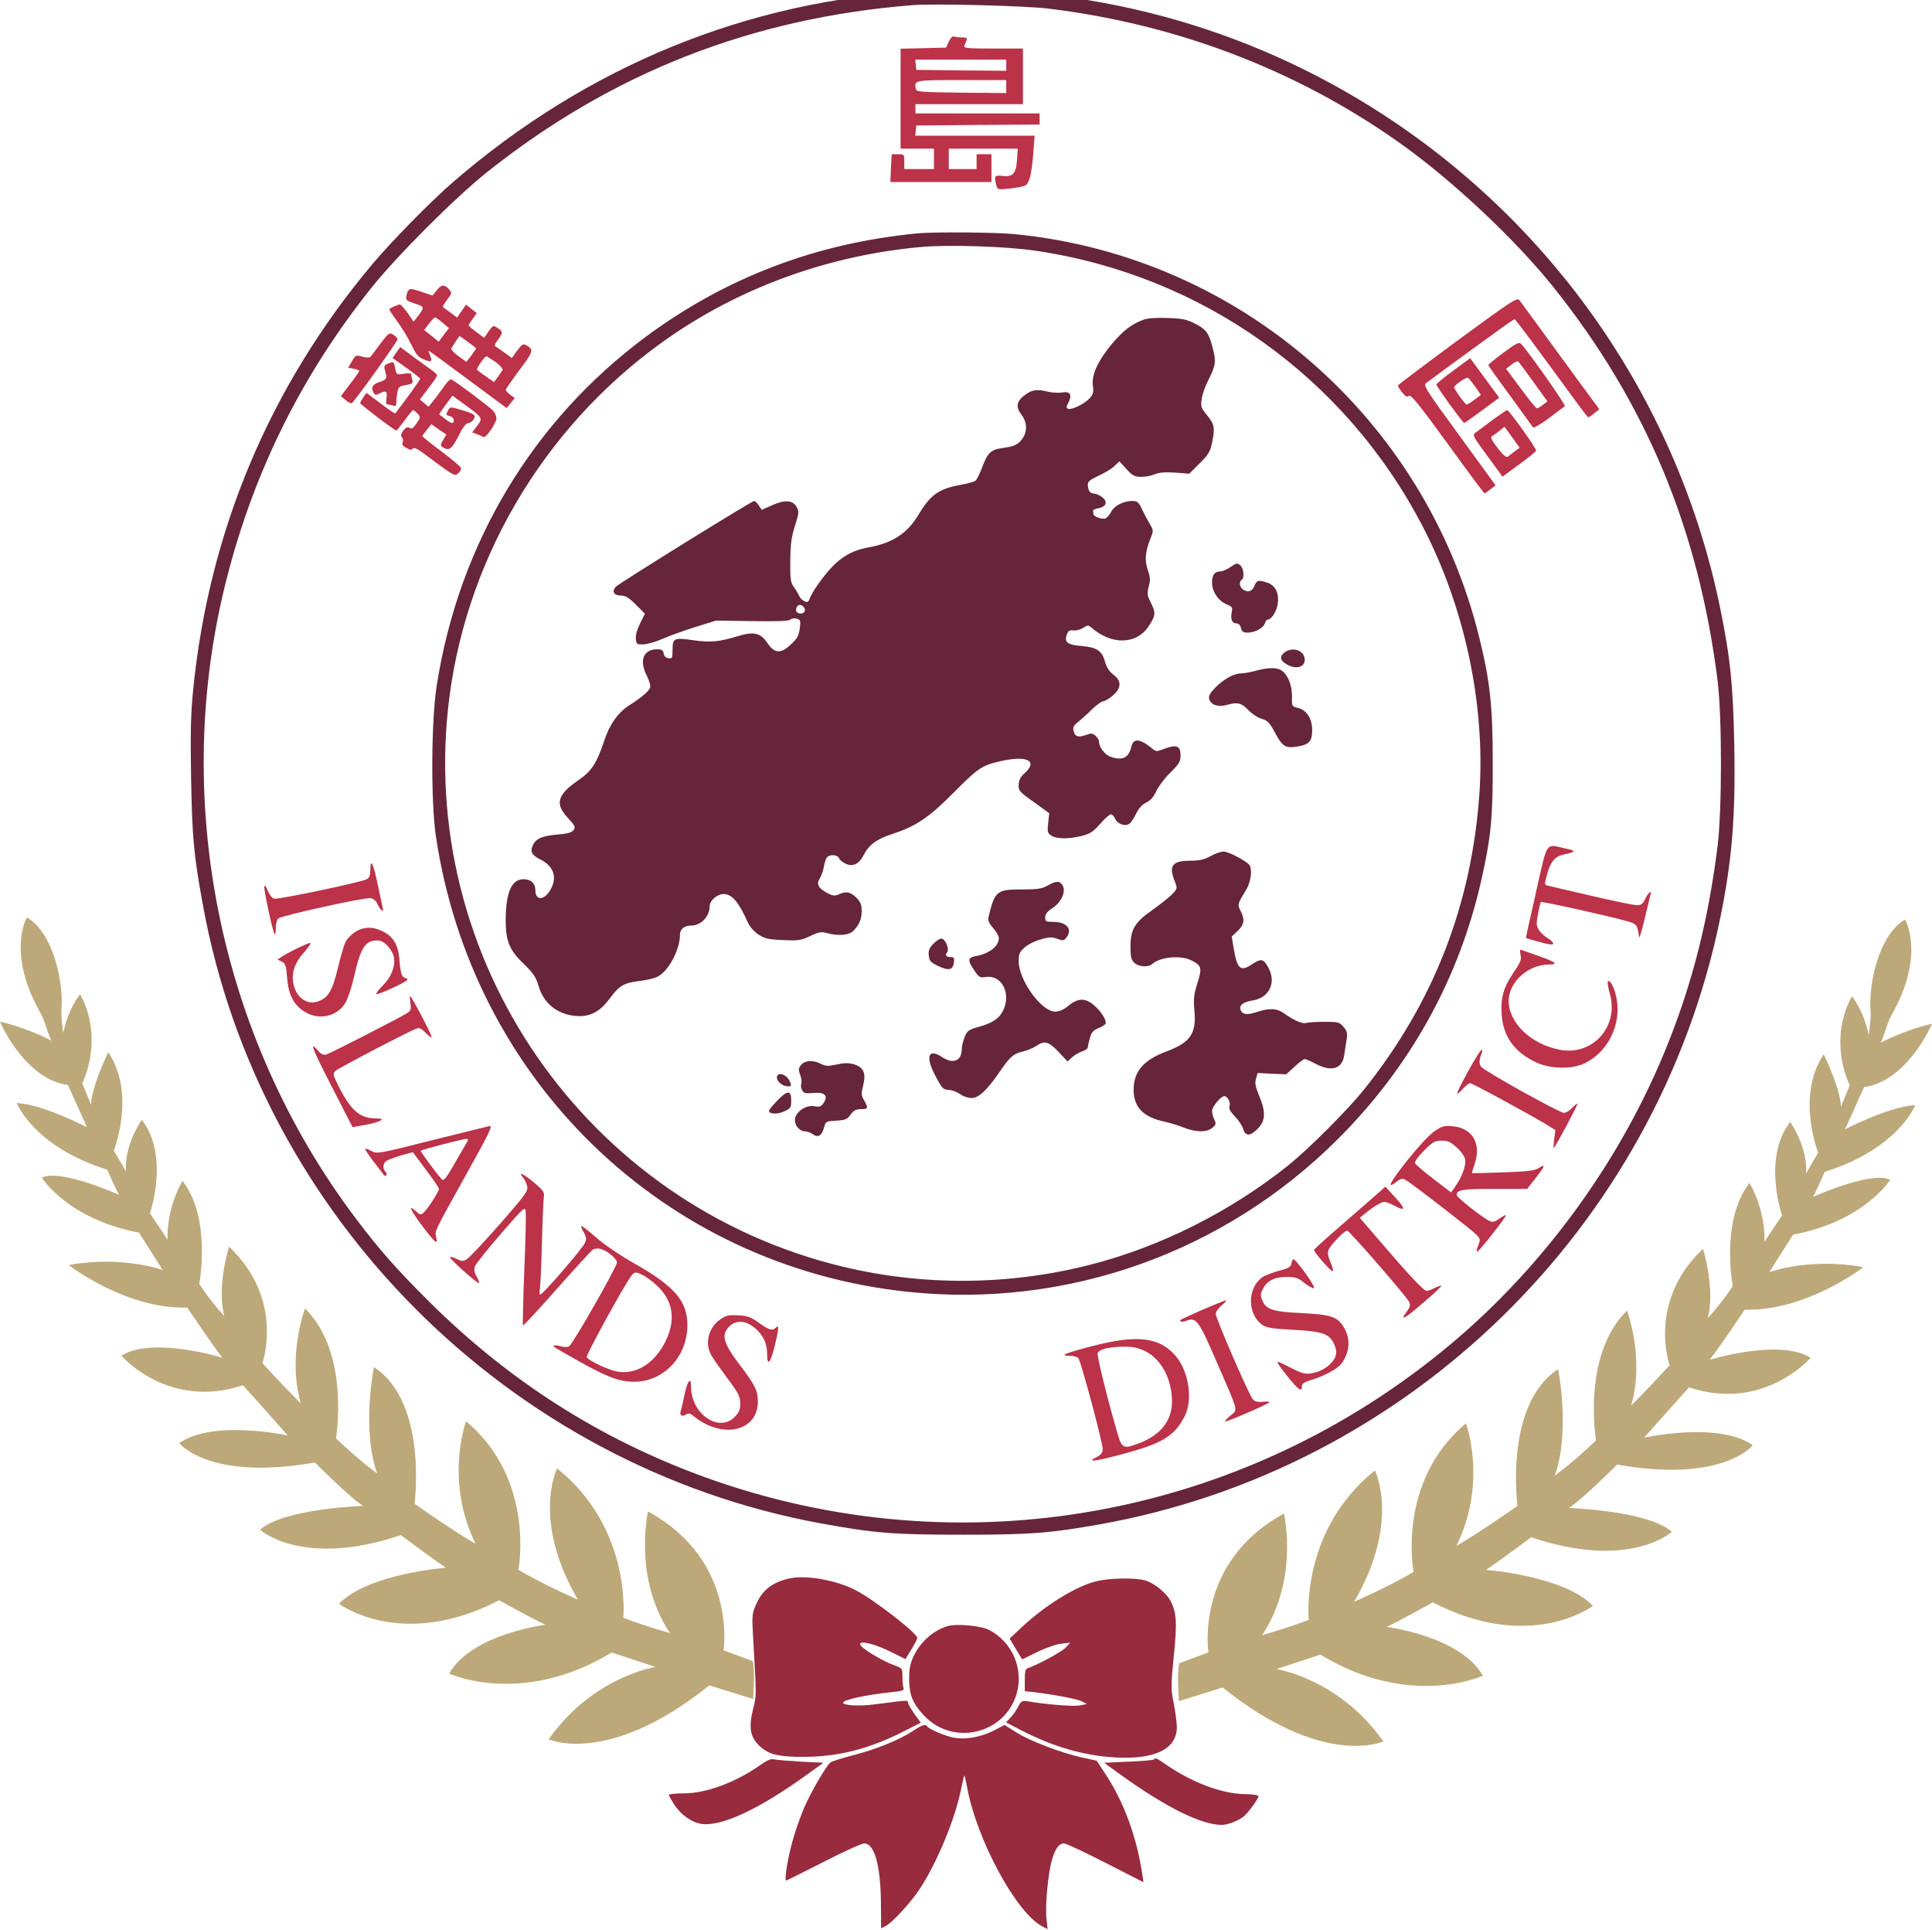 <?xml version="1.0" encoding="UTF-8" standalone="no"?>
<!-- Created with Inkscape (http://www.inkscape.org/) -->

<svg
   xmlns:dc="http://purl.org/dc/elements/1.1/"
   xmlns:cc="http://creativecommons.org/ns#"
   xmlns:rdf="http://www.w3.org/1999/02/22-rdf-syntax-ns#"
   xmlns:svg="http://www.w3.org/2000/svg"
   xmlns="http://www.w3.org/2000/svg"
   xmlns:sodipodi="http://sodipodi.sourceforge.net/DTD/sodipodi-0.dtd"
   xmlns:inkscape="http://www.inkscape.org/namespaces/inkscape"
   id="svg4902"
   version="1.1"
   inkscape:version="0.91 r13725"
   width="316.444"
   height="316.012"
   viewBox="0 0 979.583 978.245"
   sodipodi:docname="Islands District Logo.svg">
  <defs
     id="defs4906" />
  <sodipodi:namedview
     pagecolor="#ffffff"
     bordercolor="#666666"
     borderopacity="1"
     objecttolerance="10"
     gridtolerance="10"
     guidetolerance="10"
     inkscape:pageopacity="0"
     inkscape:pageshadow="2"
     inkscape:window-width="1920"
     inkscape:window-height="1018"
     id="namedview4904"
     showgrid="false"
     fit-margin-top="0"
     fit-margin-left="0"
     fit-margin-right="0"
     fit-margin-bottom="0"
     inkscape:zoom="1"
     inkscape:cx="256.82546"
     inkscape:cy="484.19515"
     inkscape:window-x="-8"
     inkscape:window-y="-8"
     inkscape:window-maximized="1"
     inkscape:current-layer="g4" />
  <g
     style="fill:#000000;stroke:none"
     transform="matrix(0.094,0,0,-0.094,-82.934,1037.924)"
     id="g4">
    <path
       inkscape:connector-curvature="0"
       d="m 5850,11090 c -933,-50 -1799,-403 -2525,-1031 -120,-104 -332,-320 -436,-444 -552,-658 -880,-1438 -965,-2295 -13,-130 -15,-231 -11,-475 6,-321 14,-412 63,-680 304,-1681 1651,-3030 3334,-3339 290,-53 391,-61 765,-61 366,0 469,8 740,56 1668,298 3002,1600 3345,3264 64,311 84,547 77,929 -6,329 -21,480 -77,752 -224,1090 -877,2046 -1816,2657 -741,482 -1608,714 -2494,667 z m 690,-95 c 688,-84 1332,-329 1885,-719 284,-200 631,-525 839,-786 497,-623 781,-1304 883,-2120 24,-195 24,-691 0,-890 -49,-393 -133,-729 -269,-1069 C 9634,4798 9221,4225 8715,3799 7590,2852 6061,2577 4685,3075 c -563,204 -1058,519 -1491,950 -177,176 -267,279 -396,450 -738,981 -996,2265 -692,3450 148,579 407,1099 780,1565 139,174 451,486 623,623 673,536 1427,832 2296,901 119,9 606,-3 735,-19 z"
       id="path6"
       style="fill:#66253b;fill-opacity:1" />
    <path
       inkscape:connector-curvature="0"
       d="m 6000,10817 -15,-32 -122,-3 -123,-3 0,-269 0,-270 90,0 90,0 0,-55 0,-55 -80,0 -80,0 0,40 c 0,39 -1,40 -34,40 l -34,0 -4,-75 -3,-75 273,0 272,0 0,75 0,75 -40,0 -40,0 0,-40 0,-40 -75,0 -75,0 0,55 0,55 186,0 186,0 -4,-61 c -5,-74 -23,-93 -80,-86 -41,5 -45,-1 -31,-52 6,-22 8,-23 72,-16 36,4 74,11 83,16 23,12 35,63 44,177 l 7,92 -322,0 -322,0 3,28 3,27 333,3 332,2 0,30 0,30 -335,0 -335,0 0,25 0,25 290,0 290,0 0,150 0,150 -161,0 c -139,0 -160,2 -155,15 3,8 9,22 12,30 5,11 -1,15 -24,15 -17,0 -36,2 -44,5 -8,3 -19,-8 -28,-28 z m 310,-127 0,-30 -242,2 -243,3 -3,28 -3,27 245,0 246,0 0,-30 z m 0,-115 0,-35 -242,2 c -225,3 -243,4 -246,21 -9,47 -7,47 248,47 l 240,0 0,-35 z"
       id="path8"
       style="fill:#bc3249;fill-opacity:1" />
    <path
       inkscape:connector-curvature="0"
       d="M 5830,9783 C 5285,9731 4795,9544 4365,9225 3755,8772 3358,8110 3238,7345 c -30,-188 -32,-624 -5,-810 195,-1320 1230,-2321 2545,-2460 858,-91 1708,211 2322,825 392,392 655,868 774,1402 51,228 61,333 60,628 0,304 -14,436 -73,675 -292,1183 -1295,2055 -2505,2174 -99,10 -440,13 -526,4 z m 635,-93 c 898,-131 1671,-680 2090,-1485 229,-440 340,-965 307,-1445 -42,-597 -246,-1123 -619,-1590 -86,-109 -303,-326 -413,-414 -313,-250 -692,-440 -1071,-536 -436,-111 -894,-114 -1329,-10 -1386,333 -2305,1661 -2124,3070 102,791 548,1512 1214,1962 389,262 850,425 1334,468 143,13 453,3 611,-20 z"
       id="path10"
       style="fill:#66253b;fill-opacity:1" />
    <path
       inkscape:connector-curvature="0"
       d="m 7049,9317 c -64,-24 -105,-56 -165,-125 -77,-91 -115,-171 -107,-229 5,-37 2,-48 -18,-70 -28,-30 -96,-63 -115,-56 -11,4 -11,10 1,33 22,43 10,63 -35,55 -20,-3 -57,-1 -83,6 -56,14 -85,7 -126,-27 -36,-30 -39,-61 -10,-97 30,-39 34,-86 10,-125 -24,-37 -46,-48 -114,-57 -60,-8 -79,-27 -107,-104 -13,-33 -28,-65 -35,-71 -7,-6 -41,-16 -76,-22 -121,-21 -167,-53 -231,-160 -61,-102 -140,-155 -270,-178 -74,-14 -125,-38 -179,-87 -46,-42 -123,-145 -138,-187 -9,-23 -14,-25 -31,-16 -12,6 -24,19 -27,28 -4,9 -16,31 -28,47 -19,27 -21,43 -20,145 1,92 7,130 26,188 21,67 22,76 8,100 -20,37 -65,40 -134,8 l -54,-24 -16,24 c -8,13 -20,24 -25,24 -13,0 -719,-438 -744,-461 -26,-25 -14,-49 25,-49 25,0 43,-11 81,-49 l 49,-49 -26,-52 c -16,-32 -25,-64 -23,-83 3,-30 5,-32 43,-30 22,1 69,15 105,31 36,16 115,44 175,63 l 110,34 193,-3 c 135,-2 198,0 207,8 8,7 24,9 36,5 19,-6 21,-12 15,-54 -5,-37 -14,-54 -46,-83 -55,-53 -89,-52 -127,4 -38,57 -74,66 -164,38 -98,-30 -148,-34 -237,-21 -104,15 -112,11 -112,-51 0,-46 -2,-49 -22,-46 -15,2 -24,11 -26,26 -3,17 -10,22 -35,22 -74,0 -98,-59 -57,-140 11,-22 20,-48 20,-59 0,-21 -37,-54 -115,-104 -60,-39 -106,-104 -135,-194 -37,-113 -68,-161 -131,-204 -121,-82 -136,-131 -64,-208 39,-42 43,-50 31,-66 -10,-13 -32,-20 -87,-24 -79,-7 -112,-20 -129,-51 -21,-39 -12,-59 38,-84 69,-35 90,-92 57,-156 -33,-64 -85,-70 -85,-9 0,37 -24,59 -64,59 -65,0 -96,-72 -96,-225 0,-108 21,-159 97,-231 53,-52 66,-71 80,-119 27,-93 98,-152 197,-162 77,-8 132,20 185,91 54,73 76,86 161,97 38,4 84,15 100,24 59,30 120,146 120,226 0,30 23,49 60,49 53,0 100,49 100,104 0,31 40,66 76,66 44,0 81,-43 130,-153 10,-23 34,-50 57,-65 34,-22 53,-27 132,-30 84,-4 98,-2 148,22 45,21 60,24 88,16 62,-18 123,-12 146,13 32,35 43,62 43,107 0,33 -6,48 -29,71 -32,31 -55,36 -95,17 -21,-9 -32,-8 -62,8 -48,25 -60,49 -40,78 8,13 18,41 22,62 3,21 11,45 17,52 13,17 56,15 64,-3 3,-9 18,-22 34,-30 39,-20 73,-5 98,42 30,59 69,88 156,117 129,42 197,88 330,222 131,132 153,147 247,169 147,35 213,5 137,-63 -22,-19 -31,-37 -32,-62 -2,-32 3,-38 82,-94 l 83,-60 -6,-52 c -5,-47 -4,-55 16,-68 28,-20 97,-20 167,-2 43,11 61,23 98,65 24,28 50,51 57,51 7,0 18,-11 24,-25 14,-29 56,-43 78,-24 9,7 24,31 35,54 13,27 31,47 53,58 23,11 41,30 56,64 13,26 47,72 77,100 46,46 53,58 53,92 0,50 -22,59 -86,35 -44,-17 -46,-17 -72,5 -64,51 -97,52 -108,4 -14,-59 -48,-75 -113,-52 -30,11 -61,52 -61,82 0,8 -8,21 -19,31 -14,13 -24,14 -45,6 -46,-17 -65,-12 -72,17 -6,21 -2,31 22,50 16,13 50,43 75,68 26,25 54,45 62,45 9,0 32,14 52,31 47,41 48,78 2,113 -22,17 -36,39 -45,70 -15,58 -44,77 -127,84 -75,6 -93,20 -79,60 8,22 15,26 36,24 15,-2 38,4 53,14 23,15 27,15 43,2 112,-98 248,-93 313,11 35,54 36,69 8,124 -19,37 -20,47 -11,84 10,35 9,51 -4,89 -18,53 -15,98 12,167 19,47 19,48 -3,85 -12,20 -31,56 -42,80 -17,36 -25,42 -51,42 -47,0 -97,-25 -114,-58 -8,-16 -22,-32 -31,-36 -19,-7 -65,10 -65,24 0,5 -1,13 -2,17 -2,4 10,10 26,13 44,8 56,34 25,59 -13,11 -34,20 -45,21 -23,0 -34,17 -34,51 0,14 16,26 58,45 31,14 69,37 84,51 l 28,27 38,-42 c 33,-36 45,-42 79,-42 23,0 56,6 74,14 23,10 56,12 110,9 l 76,-6 55,55 c 46,45 58,64 67,107 18,84 14,105 -25,152 -33,40 -36,47 -30,88 3,25 19,70 35,101 40,78 44,102 25,173 -21,83 -35,102 -97,134 -44,22 -67,27 -147,30 -63,2 -107,-1 -131,-10 z M 5218,7767 c 16,-19 -1,-40 -26,-33 -14,5 -18,13 -15,26 6,23 26,26 41,7 z"
       id="path12"
       style="fill:#66253b;fill-opacity:1" />
    <path
       inkscape:connector-curvature="0"
       d="m 7520,7984 c -19,-13 -44,-24 -55,-24 -31,0 -45,-19 -45,-59 0,-49 33,-99 76,-117 33,-14 36,-18 30,-44 -7,-39 2,-60 25,-60 12,0 21,-9 25,-25 5,-20 13,-25 36,-25 39,0 85,25 93,50 3,11 10,20 14,20 21,0 49,43 55,84 9,57 -11,100 -55,115 -47,16 -58,14 -69,-14 -12,-31 -32,-40 -59,-25 -22,11 -28,44 -11,55 16,10 11,61 -7,77 -16,15 -21,14 -53,-8 z"
       id="path14"
       style="fill:#66253b;fill-opacity:1" />
    <path
       inkscape:connector-curvature="0"
       d="m 7809,7522 c -29,-24 -20,-47 25,-69 45,-21 86,-7 86,30 0,51 -66,74 -111,39 z"
       id="path16"
       style="fill:#66253b;fill-opacity:1" />
    <path
       inkscape:connector-curvature="0"
       d="m 7655,7424 c -27,-7 -63,-14 -78,-14 -39,0 -95,-31 -141,-78 -29,-31 -36,-45 -31,-62 9,-30 49,-43 94,-30 59,16 78,12 116,-27 20,-21 53,-43 73,-48 31,-9 42,-20 69,-70 41,-77 56,-88 112,-81 74,10 91,27 91,90 0,64 -31,110 -80,121 -29,6 -30,9 -29,59 2,59 -21,118 -55,141 -25,18 -74,18 -141,-1 z"
       id="path18"
       style="fill:#66253b;fill-opacity:1" />
    <path
       inkscape:connector-curvature="0"
       d="m 7411,6424 c -33,-18 -59,-24 -105,-24 -103,0 -122,-27 -85,-117 12,-31 12,-34 -16,-64 -17,-17 -65,-55 -107,-85 -96,-67 -118,-105 -118,-199 0,-52 4,-69 20,-85 23,-23 76,-27 99,-6 44,38 154,47 210,18 55,-27 58,-41 32,-123 -19,-60 -22,-83 -16,-149 11,-123 -22,-171 -154,-220 -122,-46 -174,-108 -174,-206 0,-94 53,-148 169,-172 28,-6 74,-20 103,-32 65,-25 122,-26 152,-1 21,17 22,22 11,45 -7,15 -12,35 -12,46 0,23 47,80 66,80 18,0 36,-34 28,-55 -5,-11 5,-29 28,-53 20,-20 40,-50 45,-67 13,-42 38,-42 78,-2 44,44 46,91 9,179 -20,49 -24,68 -17,92 l 9,31 77,-4 77,-3 45,41 c 24,23 49,41 55,41 6,0 32,-11 58,-25 86,-46 145,-28 155,47 3,24 9,61 13,84 5,34 2,45 -17,68 -23,26 -29,27 -105,27 -44,0 -87,-3 -96,-6 -18,-7 -68,14 -117,50 -40,29 -78,32 -149,9 -54,-18 -79,-14 -88,11 -10,25 14,43 64,51 88,13 129,93 88,173 -27,51 -40,55 -83,27 -68,-47 -86,-34 -105,73 l -12,72 32,30 c 36,34 40,60 16,108 -18,35 -17,37 31,116 24,39 33,108 17,131 -16,22 -114,74 -140,73 -15,0 -47,-11 -71,-25 z"
       id="path20"
       style="fill:#66253b;fill-opacity:1" />
    <path
       inkscape:connector-curvature="0"
       d="m 6535,6267 c -34,-19 -56,-22 -142,-22 -134,0 -145,-9 -178,-146 -5,-21 0,-34 24,-62 17,-19 31,-43 31,-54 0,-44 -51,-84 -122,-97 -46,-8 -48,-22 -11,-77 25,-38 30,-41 64,-36 85,11 136,-88 93,-179 -21,-45 -57,-69 -132,-90 -56,-16 -62,-20 -77,-56 -8,-21 -15,-50 -15,-64 0,-63 -46,-83 -105,-44 -76,51 -93,4 -37,-101 36,-68 42,-74 71,-75 18,-1 45,-11 61,-22 17,-13 44,-22 63,-22 39,0 83,42 154,145 53,78 73,95 124,106 23,6 54,19 70,29 44,32 68,25 121,-31 l 49,-52 22,21 c 13,12 37,27 55,33 18,6 32,16 32,22 0,7 5,29 11,50 8,30 18,42 44,53 19,7 36,18 40,24 9,15 -20,64 -60,99 -48,42 -88,41 -139,-1 -27,-22 -50,-32 -73,-32 -73,0 -196,170 -196,271 0,39 4,50 31,74 17,16 56,36 87,44 46,14 60,14 90,4 31,-12 36,-11 50,7 34,45 1,84 -72,84 -39,0 -43,2 -43,24 0,18 12,33 43,53 46,32 71,89 50,121 -15,24 -33,24 -78,-1 z"
       id="path22"
       style="fill:#66253b;fill-opacity:1" />
    <path
       inkscape:connector-curvature="0"
       d="m 5916,5951 c -21,-22 -27,-36 -24,-62 3,-30 9,-37 53,-58 56,-26 78,-21 83,23 3,20 -1,26 -16,26 -26,0 -34,10 -21,26 14,18 -10,74 -32,74 -8,0 -28,-13 -43,-29 z"
       id="path24"
       style="fill:#66253b;fill-opacity:1" />
    <path
       inkscape:connector-curvature="0"
       d="m 5205,5300 c -16,-18 -17,-25 -7,-54 7,-18 10,-40 6,-49 -3,-8 -1,-24 5,-35 8,-16 18,-18 58,-15 63,6 84,-13 59,-52 -15,-22 -22,-25 -52,-19 -46,8 -104,-33 -104,-75 0,-32 27,-61 56,-61 11,0 30,-7 42,-16 28,-20 48,-6 60,40 8,30 11,31 65,34 49,3 59,7 77,32 17,23 29,30 56,30 39,0 41,6 17,48 -15,26 -16,36 -5,79 17,67 3,99 -50,115 -29,8 -51,8 -92,-1 -47,-10 -59,-10 -85,3 -42,22 -84,20 -106,-4 z"
       id="path26"
       style="fill:#66253b;fill-opacity:1" />
    <path
       inkscape:connector-curvature="0"
       d="m 5075,5241 c -10,-17 13,-48 41,-55 35,-9 41,-1 22,32 -17,28 -51,41 -63,23 z"
       id="path28"
       style="fill:#66253b;fill-opacity:1" />
    <path
       inkscape:connector-curvature="0"
       d="m 5073,5104 c -24,-25 -43,-48 -43,-53 0,-18 46,-20 82,-3 35,16 38,20 38,60 0,56 -21,55 -77,-4 z"
       id="path30"
       style="fill:#66253b;fill-opacity:1" />
    <path
       inkscape:connector-curvature="0"
       d="m 3240,9478 -25,-30 -60,20 c -65,22 -70,21 -80,-19 -6,-25 -3,-28 44,-44 55,-18 55,-20 13,-74 l -19,-24 -32,47 c -18,25 -37,46 -42,46 -9,0 -47,-17 -57,-25 -2,-2 17,-31 42,-65 25,-34 60,-91 77,-127 25,-52 38,-68 66,-79 42,-18 50,-13 35,21 -6,14 -10,25 -7,25 2,0 98,-70 212,-155 l 208,-154 22,27 22,27 -25,18 c -13,10 -24,22 -24,26 0,4 33,52 74,107 77,102 79,111 35,135 -15,8 -24,2 -47,-30 l -29,-40 -34,25 c -19,14 -41,29 -49,34 -13,7 -12,13 8,39 28,38 28,45 -2,64 -23,15 -25,15 -48,-18 l -24,-35 -42,31 c -23,17 -42,33 -42,36 0,3 10,19 22,35 l 22,31 -29,23 -29,23 -24,-35 -24,-35 -36,27 c -20,15 -39,29 -41,30 -2,2 8,20 23,39 23,30 26,39 15,51 -27,33 -44,34 -69,2 z m 30,-177 34,-29 -28,-36 -27,-37 -40,32 -39,31 26,34 c 15,19 29,34 33,34 3,0 22,-13 41,-29 z m 180,-138 c 0,-3 -12,-20 -26,-39 l -26,-34 -44,32 c -24,17 -41,36 -37,42 3,6 15,23 25,39 l 19,27 45,-32 c 24,-17 44,-33 44,-35 z m 106,-74 c 24,-18 40,-37 37,-43 -4,-6 -16,-23 -26,-38 l -20,-27 -43,30 c -24,16 -45,33 -48,37 -5,8 40,72 51,72 2,0 24,-14 49,-31 z"
       id="path32"
       style="fill:#bc3249;fill-opacity:1" />
    <path
       inkscape:connector-curvature="0"
       d="m 8745,9206 c -176,-130 -321,-239 -322,-243 -1,-4 9,-21 22,-37 18,-23 27,-27 37,-19 10,9 55,-47 208,-257 107,-148 197,-269 200,-269 3,0 17,10 32,22 l 27,22 -196,269 c -186,255 -195,270 -177,283 24,18 221,163 363,265 58,43 109,78 113,78 5,0 115,-148 348,-467 25,-34 47,-62 50,-62 3,0 17,10 32,22 l 27,22 -100,135 c -54,74 -148,203 -208,285 -61,83 -116,158 -123,168 -12,16 -41,-3 -333,-217 z"
       id="path34"
       style="fill:#bc3249;fill-opacity:1" />
    <path
       inkscape:connector-curvature="0"
       d="m 2934,9188 c -26,-35 -50,-67 -54,-71 -4,-5 -24,-4 -43,1 -35,10 -37,9 -56,-24 l -21,-35 30,-6 c 17,-3 30,-8 30,-12 0,-3 -22,-35 -50,-71 l -49,-65 27,-22 c 14,-12 30,-19 33,-15 37,40 249,338 246,345 -2,6 -13,17 -24,24 -20,13 -24,10 -69,-49 z"
       id="path36"
       style="fill:#bc3249;fill-opacity:1" />
    <path
       inkscape:connector-curvature="0"
       d="m 8992,9140 c -45,-34 -82,-64 -82,-67 0,-3 53,-78 118,-166 64,-88 120,-165 123,-170 4,-5 42,17 85,49 43,33 82,62 87,65 7,5 -197,296 -237,337 -10,10 -28,1 -94,-48 z m 162,-159 75,-104 -24,-18 c -13,-11 -27,-19 -33,-19 -5,0 -44,48 -87,107 l -79,106 30,23 c 16,13 32,20 36,16 4,-4 41,-54 82,-111 z"
       id="path38"
       style="fill:#bc3249;fill-opacity:1" />
    <path
       inkscape:connector-curvature="0"
       d="m 3020,9141 -20,-30 74,-53 c 41,-29 75,-56 75,-59 1,-4 -87,-126 -135,-187 -1,-2 -37,22 -79,54 l -76,57 -17,-24 c -9,-13 -17,-27 -17,-31 0,-7 185,-148 195,-148 3,0 23,25 45,55 22,30 42,55 46,55 3,0 14,-9 24,-19 16,-19 16,-21 -5,-51 -15,-22 -24.344,-35.682 -40,-25 -20.344,15.018 -56.656,-43.691 -40,-51 6,-6 8,-18 5,-26 -3.914,-9.786 -8.084,-15.889 17.387,-30.872 22.518,-13.246 28.372,-13.191 35.613,-5.128 11.983,13.345 42,-13 119,-70 99,-73 109,-79 126,-64 9,8 17,21 17,28 0,6 -47,47 -105,90 -58,43 -105,81 -105,84 1,3 12,18 25,34 l 24,30 40,-28 41,-28 -18,-30 c -15,-25 -15,-30 -2,-38 34,-22 50,-10 85,60 23,46 41,70 53,70 9,0 23,9 29,20 15,23 6,30 -74,53 -50,15 -53,15 -63,-3 -14,-25 -13,-27 10,-33 11,-3 20,-12 20,-21 0,-22 -12,-20 -46,6 -16,12 -30,23 -32,24 -2,1 13,25 34,52 l 37,50 67,-49 c 96,-70 98,-72 66,-114 l -27,-35 27,-10 c 15,-6 30,-13 35,-15 11,-8 69,76 69,100 0,12 -8,31 -17,41 -21,22 -208,163 -226,169 -7,3 -27,-17 -44,-43 -18,-26 -43,-60 -56,-75 l -23,-29 -24,20 -23,19 46,61 c 26,33 47,64 47,69 0,4 -11,15 -23,24 -12,9 -57,41 -99,72 l -77,57 z"
       id="path40"
       style="fill:#bc3249;fill-opacity:1"
       sodipodi:nodetypes="ccccccccsssscccccssccsscccccscssccccscscccccccsccccccccssccc" />
    <path
       inkscape:connector-curvature="0"
       d="m 8721,9043 c -50,-37 -91,-71 -91,-75 0,-10 143,-208 150,-207 3,0 46,30 97,68 l 92,68 -78,106 -79,107 -91,-67 z m 119,-87 30,-44 -35,-26 c -18,-14 -37,-26 -42,-26 -7,0 -66,81 -67,93 -2,11 67,57 75,51 5,-3 22,-25 39,-48 z"
       id="path42"
       style="fill:#bc3249;fill-opacity:1" />
    <path
       inkscape:connector-curvature="0"
       d="m 2973,9080 c -19,-8 -21,-13 -13,-41 12,-39 8,-45 -35,-59 -35,-12 -44,-31 -26,-59 6,-10 13,-11 29,-2 36,19 45,14 39,-24 -4,-26 -2,-35 8,-35 7,0 20,-3 29,-6 12,-5 16,0 16,19 0,13 3,38 6,55 5,26 12,32 46,37 35,6 39,10 34,29 -3,11 -6,25 -6,30 0,5 -18,6 -40,2 -38,-6 -39,-6 -46,29 -7,38 -8,38 -41,25 z"
       id="path44"
       style="fill:#bc3249;fill-opacity:1" />
    <path
       inkscape:connector-curvature="0"
       d="m 8933,8777 c -39,-30 -80,-60 -91,-68 -19,-13 -16,-19 63,-126 l 82,-112 89,66 c 49,35 90,69 92,74 4,10 -146,219 -156,219 -4,0 -39,-24 -79,-53 z m 106,-94 40,-56 -27,-20 c -15,-11 -32,-24 -38,-29 -7,-5 -27,12 -54,48 -35,46 -40,58 -28,65 8,4 26,17 39,28 13,11 25,20 26,21 1,0 19,-25 42,-57 z"
       id="path46"
       style="fill:#bc3249;fill-opacity:1" />
    <path
       inkscape:connector-curvature="0"
       d="m 9168,6233 c -31,-137 -56,-249 -55,-250 1,-1 35,-11 75,-22 51,-14 72,-16 72,-8 0,7 -13,19 -29,29 -16,9 -37,28 -47,43 -15,23 -16,34 -6,87 6,33 13,63 16,65 4,5 370,-76 463,-103 54,-15 57,-19 66,-84 1,-14 15,29 30,95 16,66 30,126 32,133 9,27 -12,10 -28,-23 -13,-28 -22,-35 -45,-35 -16,0 -125,22 -243,50 -118,27 -224,52 -236,55 -21,5 -21,6 -7,57 18,71 43,101 90,111 69,15 70,20 9,33 -108,24 -94,46 -157,-233 z"
       id="path48"
       style="fill:#bc3249;fill-opacity:1" />
    <path
       inkscape:connector-curvature="0"
       d="m 2880,6352 c 0,-31 -5,-44 -20,-52 -32,-17 -480,-111 -500,-105 -10,3 -25,22 -33,42 -7,20 -16,32 -19,27 -6,-10 46,-252 56,-261 3,-4 6,12 6,34 0,23 6,46 14,52 18,15 462,113 495,109 18,-2 31,-13 41,-35 16,-34 35,-45 26,-15 -2,9 -14,64 -26,122 -24,115 -40,148 -40,82 z"
       id="path50"
       style="fill:#bc3249;fill-opacity:1" />
    <path
       inkscape:connector-curvature="0"
       d="m 2835,6033 c -31,-8 -74,-42 -89,-71 -8,-15 -26,-78 -41,-140 -30,-125 -53,-163 -110,-182 -62,-20 -121,28 -132,107 -7,55 10,103 59,158 22,25 38,48 35,51 -5,5 -112,-46 -155,-74 l -23,-15 23,-11 c 20,-10 24,-22 29,-88 8,-92 34,-144 92,-181 78,-51 180,-28 224,49 12,21 32,82 44,134 36,161 61,200 127,200 29,0 59,-25 81,-67 24,-47 3,-121 -50,-174 -22,-22 -39,-44 -37,-48 2,-4 44,12 93,35 75,36 86,44 67,50 -24,7 -28,19 -36,107 -6,73 -34,120 -90,146 -41,20 -70,24 -111,14 z"
       id="path52"
       style="fill:#bc3249;fill-opacity:1" />
    <path
       inkscape:connector-curvature="0"
       d="m 9084,5892 c 6,-25 0,-41 -37,-94 -54,-79 -71,-137 -65,-225 7,-120 69,-207 187,-261 77,-36 194,-38 262,-4 127,62 199,212 170,354 -12,56 -34,98 -46,87 -3,-4 1,-33 10,-64 52,-177 -90,-338 -268,-305 -157,30 -277,145 -277,265 1,101 105,195 218,195 52,0 37,13 -51,44 -45,16 -88,31 -96,34 -10,4 -12,-2 -7,-26 z"
       id="path54"
       style="fill:#bc3249;fill-opacity:1" />
    <path
       inkscape:connector-curvature="0"
       d="m 3096,5632 c 5,-33 3,-41 -18,-54 -37,-24 -410,-215 -435,-223 -16,-4 -28,1 -44,19 -51,59 -34,15 72,-191 62,-120 112,-219 113,-220 1,0 36,6 79,14 76,16 103,33 50,33 -88,0 -135,39 -201,167 -34,67 -36,74 -21,89 16,15 404,218 442,230 12,4 27,-5 47,-26 17,-18 30,-26 30,-20 0,14 -108,220 -116,220 -2,0 -1,-17 2,-38 z"
       id="path56"
       style="fill:#bc3249;fill-opacity:1" />
    <path
       inkscape:connector-curvature="0"
       d="m 8801,5264 c -35,-63 -61,-117 -59,-120 3,-2 17,9 31,26 15,16 33,30 39,30 12,0 317,-166 412,-223 l 48,-30 -7,-51 c -3,-28 -4,-48 -2,-46 15,16 134,240 128,240 -4,0 -18,-11 -31,-25 -13,-14 -32,-25 -42,-25 -24,0 -428,225 -446,248 -13,17 -12,39 3,75 4,9 3,17 -1,17 -5,0 -38,-52 -73,-116 z"
       id="path58"
       style="fill:#bc3249;fill-opacity:1" />
    <path
       inkscape:connector-curvature="0"
       d="m 3215,4893 c -292,-74 -300,-75 -329,-59 -16,9 -31,15 -33,12 -3,-3 17,-33 43,-67 27,-35 52,-67 56,-73 4,-6 10,-7 14,-3 4,4 2,13 -4,19 -16,16 -15,43 2,57 8,7 44,20 79,31 l 66,18 70,-94 c 39,-51 71,-98 71,-104 0,-15 -63,-112 -84,-129 -14,-12 -20,-11 -41,9 -45,42 -26,1 35,-80 71,-93 85,-105 75,-62 -8,36 -14,23 161,338 126,226 145,265 127,263 -5,-1 -143,-35 -308,-76 z m 175,-30 c -12,-21 -43,-73 -67,-116 -37,-63 -48,-76 -58,-65 -34,38 -116,150 -113,154 7,6 221,62 241,63 18,1 18,-1 -3,-36 z"
       id="path60"
       style="fill:#bc3249;fill-opacity:1" />
    <path
       inkscape:connector-curvature="0"
       d="m 8617,4939 c -28,-20 -89,-86 -147,-159 -93,-119 -112,-156 -54,-111 21,17 30,19 48,9 31,-16 357,-269 383,-296 21,-23 21,-26 8,-59 -8,-20 -10,-33 -4,-31 13,4 159,191 154,196 -2,2 -18,-6 -35,-18 -26,-19 -36,-21 -56,-12 -35,17 -173,125 -174,138 -1,29 26,34 202,34 l 178,0 45,58 c 52,65 56,80 18,55 -22,-15 -58,-19 -193,-24 -91,-3 -166,-5 -168,-4 -1,1 5,21 13,45 40,113 -9,199 -119,208 -45,4 -57,0 -99,-29 z m 122,-85 c 22,-19 43,-48 46,-64 7,-31 -17,-97 -55,-150 l -21,-29 -94,72 c -52,40 -97,78 -100,86 -3,8 16,35 48,67 48,48 59,54 95,54 34,0 50,-7 81,-36 z"
       id="path62"
       style="fill:#bc3249;fill-opacity:1" />
    <path
       inkscape:connector-curvature="0"
       d="m 3703,4692 c 9,-10 19,-32 23,-48 5,-26 -9,-45 -146,-202 -84,-95 -163,-180 -177,-189 -22,-15 -27,-15 -59,0 -19,9 -34,13 -34,8 0,-12 150,-145 156,-139 2,3 -3,19 -13,36 -13,23 -15,37 -8,56 6,14 69,93 140,175 126,145 130,148 133,118 2,-18 -1,-162 -8,-320 -6,-159 -9,-291 -7,-293 3,-3 85,86 183,197 99,111 186,207 195,212 9,6 28,7 42,3 33,-8 87,-53 87,-73 0,-23 -239,-442 -258,-452 -9,-5 -28,-5 -45,0 -17,5 -33,6 -36,4 -6,-6 -15,0 129,-82 159,-89 223,-113 303,-113 160,0 287,136 287,305 0,130 -69,210 -288,334 -74,42 -163,102 -203,138 -40,35 -76,63 -80,63 -5,0 0,-15 11,-32 15,-28 17,-37 7,-60 -14,-31 -227,-278 -240,-278 -5,0 -6,12 -3,28 3,15 8,124 11,242 3,118 8,231 10,250 5,32 1,39 -51,83 -54,46 -93,65 -61,29 z m 648,-528 c 17,-8 48,-31 70,-51 92,-83 109,-187 51,-305 -58,-117 -154,-179 -256,-164 -50,8 -161,60 -169,79 -4,12 210,402 242,440 17,21 24,21 62,1 z"
       id="path64"
       style="fill:#bc3249;fill-opacity:1" />
    <path
       inkscape:connector-curvature="0"
       d="m 8294,4588 c -33,-29 -120,-104 -192,-167 -73,-63 -132,-117 -132,-120 0,-13 93,-120 101,-115 4,2 -1,24 -12,48 -14,33 -17,51 -10,68 9,25 85,103 100,103 11,0 319,-354 333,-383 9,-19 7,-28 -11,-53 -42,-56 -13,-41 88,47 56,47 100,89 97,91 -2,3 -18,-3 -35,-11 -16,-9 -36,-16 -44,-16 -15,0 -97,87 -261,279 l -99,115 29,24 c 44,36 87,62 104,62 8,0 33,-9 54,-21 61,-32 62,-18 4,45 l -53,58 -61,-54 z"
       id="path66"
       style="fill:#bc3249;fill-opacity:1" />
    <path
       inkscape:connector-curvature="0"
       d="m 7848,4228 c -2,-18 -15,-26 -65,-39 -34,-9 -73,-24 -88,-33 -87,-57 -87,-205 0,-262 21,-13 59,-19 164,-24 151,-8 190,-20 216,-70 24,-46 19,-78 -18,-115 -37,-37 -102,-59 -144,-49 -15,3 -52,20 -82,36 -29,16 -55,27 -58,24 -3,-3 23,-39 57,-81 60,-73 75,-83 75,-47 0,11 15,21 45,30 70,20 149,62 169,91 45,64 49,133 11,196 -34,56 -69,67 -224,75 -157,7 -195,19 -215,69 -10,24 -10,35 1,57 23,48 63,69 128,69 51,0 63,-4 99,-33 23,-18 46,-30 51,-27 10,6 -96,155 -111,155 -4,0 -9,-10 -11,-22 z"
       id="path68"
       style="fill:#bc3249;fill-opacity:1" />
    <path
       inkscape:connector-curvature="0"
       d="m 7370,3979 c -63,-28 -116,-52 -119,-55 -11,-11 9,-14 34,-4 49,19 65,-3 159,-221 122,-280 116,-257 76,-291 -19,-15 -32,-30 -29,-32 5,-5 239,96 239,104 0,3 -17,4 -38,2 -27,-3 -42,1 -53,15 -21,24 -199,435 -199,459 0,11 14,31 32,46 18,15 29,27 23,27 -5,0 -62,-23 -125,-50 z"
       id="path70"
       style="fill:#bc3249;fill-opacity:1" />
    <path
       inkscape:connector-curvature="0"
       d="m 4770,3928 c -64,-43 -87,-125 -54,-190 9,-18 49,-74 88,-127 62,-83 71,-100 71,-138 0,-34 -6,-49 -31,-74 -85,-85 -234,18 -234,163 0,57 -19,35 -35,-39 -9,-43 -18,-84 -21,-91 -7,-23 6,-32 26,-20 16,10 24,9 47,-10 153,-123 343,-79 343,80 0,61 -14,89 -102,205 -82,108 -95,153 -57,196 38,42 93,40 145,-5 44,-38 64,-82 64,-137 0,-69 17,-54 39,34 25,99 27,125 9,107 -19,-19 -37,-14 -91,25 -43,31 -60,38 -111,41 -51,3 -67,0 -96,-20 z"
       id="path72"
       style="fill:#bc3249;fill-opacity:1" />
    <path
       inkscape:connector-curvature="0"
       d="m 6773,3782 c -149,-39 -179,-52 -121,-52 20,0 41,-6 47,-13 14,-18 131,-453 131,-489 0,-21 -8,-32 -32,-44 -58,-30 -14,-25 137,15 219,59 281,97 337,204 46,89 23,243 -49,327 -87,101 -208,115 -450,52 z m 284,-26 c 88,-42 146,-149 147,-272 0,-102 -59,-179 -173,-224 -88,-34 -97,-31 -120,48 -55,187 -113,423 -108,436 8,21 60,34 137,35 49,1 78,-5 117,-23 z"
       id="path74"
       style="fill:#bc3249;fill-opacity:1" />
    <path
       inkscape:connector-curvature="0"
       d="m 5145,2530 c -96,-20 -151,-63 -185,-142 -21,-48 -22,-62 -16,-168 19,-327 19,-324 2,-388 -28,-112 -18,-163 44,-216 46,-38 101,-50 235,-49 183,1 352,45 537,140 l 87,44 -35,48 c -18,27 -34,54 -34,61 0,13 3,14 -180,-10 -83,-11 -170,-6 -170,9 0,16 127,43 263,57 54,5 67,10 63,21 -3,8 -6,36 -6,61 0,47 0,47 -47,64 -64,23 -177,92 -181,111 -5,24 81,3 168,-41 l 76,-38 32,52 c 18,29 32,57 32,62 0,26 -239,211 -335,259 -103,53 -264,81 -350,63 z"
       id="path76"
       style="fill:#982b3e;fill-opacity:1" />
    <path
       inkscape:connector-curvature="0"
       d="m 6796,2514 c -111,-27 -278,-130 -409,-254 l -59,-55 33,-55 c 18,-30 33,-56 34,-57 0,-1 37,17 81,39 47,23 102,42 130,45 l 49,6 -24,-26 c -20,-23 -150,-93 -203,-111 -15,-4 -18,-17 -18,-65 l 0,-60 48,-5 c 114,-14 236,-37 260,-50 l 27,-14 -40,-8 c -35,-6 -178,5 -282,23 -28,4 -33,1 -48,-28 -10,-19 -28,-46 -42,-60 l -24,-26 78,-41 c 174,-90 339,-138 508,-148 216,-13 335,45 335,163 0,25 -8,83 -17,130 -16,80 -15,95 1,257 18,178 15,231 -19,296 -21,40 -88,95 -134,108 -52,16 -192,14 -265,-4 z"
       id="path78"
       style="fill:#982b3e;fill-opacity:1" />
    <path
       inkscape:connector-curvature="0"
       d="m 5990,2271 c -78,-25 -146,-87 -182,-166 -17,-38 -22,-67 -22,-120 1,-85 20,-131 80,-195 156,-167 437,-101 500,118 39,133 -24,279 -148,343 -46,24 -180,36 -228,20 z"
       id="path80"
       style="fill:#982b3e;fill-opacity:1" />
    <path
       inkscape:connector-curvature="0"
       d="m 5804,1705 c -71,-47 -202,-100 -326,-131 -56,-15 -109,-31 -116,-37 -24,-19 -105,-159 -143,-246 -20,-48 -49,-130 -63,-182 -26,-94 -44,-209 -33,-209 3,0 93,45 201,100 107,55 206,100 220,100 55,0 88,-117 90,-321 l 1,-137 25,13 c 35,18 128,119 177,190 94,139 194,377 228,542 9,42 17,79 19,80 1,2 8,-27 15,-65 51,-280 265,-677 405,-749 l 29,-15 -6,54 c -8,69 8,245 29,318 18,62 38,90 66,90 11,0 111,-47 224,-105 l 204,-104 -6,42 c -31,205 -101,396 -206,552 l -40,61 -81,18 c -113,25 -278,88 -353,135 l -63,40 -58,-30 c -70,-36 -152,-50 -215,-39 -48,9 -134,46 -144,61 -9,15 -27,9 -80,-26 z"
       id="path82"
       style="fill:#982b3e;fill-opacity:1" />
    <path
       inkscape:connector-curvature="0"
       d="m 4985,1524 c -135,-95 -293,-154 -416,-154 -43,0 -79,-4 -79,-8 0,-5 14,-29 30,-54 36,-54 91,-93 142,-102 107,-19 315,78 577,268 l 85,61 -120,6 c -65,4 -130,9 -144,12 -19,5 -38,-3 -75,-29 z"
       id="path84"
       style="fill:#982b3e;fill-opacity:1" />
    <path
       inkscape:connector-curvature="0"
       d="m 7106,1553 c -3,-4 -65,-9 -137,-12 l -131,-6 98,-71 c 237,-170 427,-264 536,-264 34,0 95,24 122,48 26,24 76,93 76,106 0,7 -28,11 -74,12 -122,2 -278,60 -418,155 -62,42 -61,42 -72,32 z"
       id="path86"
       style="fill:#982b3e;fill-opacity:1" />
  </g>
  <path
     style="fill:#bda879;fill-opacity:1;fill-rule:evenodd;stroke:#bda879;stroke-width:0.5;stroke-linecap:butt;stroke-linejoin:miter;stroke-miterlimit:4;stroke-dasharray:none;stroke-opacity:1"
     d="m 381.592,860.956 c 0,0 1.167,-13.333 -0.167,-18.667 0,0 -5.167,-2 -14.833,-5.5 0,0 7.333,-45.333 -37.833,-70.167 0,0 -7.667,33.5 11.5,61.667 0,0 -11.833,-3.167 -24.5,-8 0,0 4.667,-44.833 -33.167,-75.5 0,0 -13,26 11,66.667 0,0 -16.167,-6.833 -31,-15.5 0,0 8.833,-45.5 -26.167,-75 0,0 -11,30 5.333,62.333 0,0 -11,-6.167 -31.833,-20.833 0,0 6.833,-51 -20.167,-69 0,0 -6.333,32 2,54.167 0,0 -7.333,-4.833 -21.667,-18.333 0,0 7.333,-42.833 -15.333,-65.5 0,0 -9.167,24.5 -1.667,48.667 0,0 -9.5,-9.5 -20.333,-21.333 0,0 11.5,-31.833 -16.5,-58.667 0,0 -6.5,21 -2,35.667 0,0 -6.833,-7 -13.5,-17.167 0,0 6.333,-32.667 -8.167,-51.833 0,0 -8.167,13.167 -7.333,30.167 l -9.5,-14.167 c 0,0 10,-28.667 -3.833,-47 0,0 -9.333,13.333 -7.667,26.833 l -6.833,-11.667 c 0,0 11.333,-28.333 -2.5,-49.333 0,0 -9,18.333 -8.5,27.333 l -5,-12.167 c 0,0 11.333,-21.667 -0.833,-44.667 0,0 -6.333,7.667 -8.5,20.833 0,0 -1.569,-9.324 -1.181,-13.987 1.088,-13.086 -4.043,-38.045 -17.152,-45.846 0,0 -10.21,17.675 6.967,47.939 2.608,4.596 3.412,10.054 5.866,14.727 0,0 -11.833,-6.5 -26.167,-9.833 0,0 12.333,28.667 34.167,31.5 l 10,22.167 c 0,0 -22.333,-11.667 -35.667,-12.5 0,0 8.667,21.833 45.667,33.333 0,0 5,11.667 6.5,13.5 0,0 -29.833,-13.5 -39.5,-9.167 0,0 13.167,20.833 49,27.5 l 12.5,19.667 c 0,0 -20.5,-7.667 -47.667,-2.833 0,0 28.833,22.167 59.667,21.167 0,0 16.333,24.333 18.5,26.167 0,0 -35.5,-11.167 -51.667,-1.5 0,0 23.667,27.333 61.333,14.667 0,0 19.333,21.5 23.333,26.167 0,0 -37.833,-8.5 -55.333,3.5 0,0 15.167,19 68.5,9.5 0,0 18.5,18.667 25.167,22.5 0,0 -40,1.167 -52.667,11.833 0,0 21.333,19.333 71,2.5 0,0 15.667,11.667 23.5,17 0,0 -39.333,2.833 -54.5,18 0,0 31.5,23.667 80.833,-2 0,0 17.833,10 24.333,12.833 0,0 -37.667,4.5 -49.333,24.5 0,0 36.667,16.833 82,-10.833 l 23.333,7.667 c 0,0 -32,4.333 -54.833,36.5 0,0 30,13.5 81,-27.5 z"
     id="path5540"
     inkscape:connector-curvature="0"
     sodipodi:nodetypes="ccccccccccccccccccccccccccccccccscsccccccccccccccccccccccccccccccc" />
  <path
     style="fill:#bda879;fill-opacity:1;fill-rule:evenodd;stroke:#bda879;stroke-width:0.5;stroke-linecap:butt;stroke-linejoin:miter;stroke-miterlimit:4;stroke-dasharray:none;stroke-opacity:1"
     d="m 597.991,862.022 c 0,0 -1.167,-13.333 0.167,-18.667 0,0 5.167,-2 14.833,-5.5 0,0 -7.333,-45.333 37.833,-70.167 0,0 7.667,33.5 -11.5,61.667 0,0 11.833,-3.167 24.5,-8 0,0 -4.667,-44.833 33.167,-75.5 0,0 13,26 -11,66.667 0,0 16.167,-6.833 31,-15.5 0,0 -8.833,-45.5 26.167,-75 0,0 11,30 -5.333,62.333 0,0 11,-6.167 31.833,-20.833 0,0 -6.833,-51 20.167,-69 0,0 6.333,32 -2,54.167 0,0 7.333,-4.833 21.667,-18.333 0,0 -7.333,-42.833 15.333,-65.5 0,0 9.167,24.5 1.667,48.667 0,0 9.5,-9.5 20.333,-21.333 0,0 -11.5,-31.833 16.5,-58.667 0,0 6.5,21 2,35.667 0,0 6.833,-7 13.5,-17.167 0,0 -6.333,-32.667 8.167,-51.833 0,0 8.167,13.167 7.333,30.167 l 9.5,-14.167 c 0,0 -10,-28.667 3.833,-47 0,0 9.333,13.333 7.667,26.833 l 6.833,-11.667 c 0,0 -11.333,-28.333 2.5,-49.333 0,0 9,18.333 8.5,27.333 l 5,-12.167 c 0,0 -11.333,-21.667 0.833,-44.667 0,0 6.333,7.667 8.5,20.833 0,0 1.569,-9.324 1.181,-13.987 -1.088,-13.086 4.043,-38.045 17.152,-45.846 0,0 10.21,17.675 -6.967,47.939 -2.608,4.596 -3.412,10.054 -5.866,14.727 0,0 11.833,-6.5 26.167,-9.833 0,0 -12.333,28.667 -34.167,31.5 l -10,22.167 c 0,0 22.333,-11.667 35.667,-12.5 0,0 -8.667,21.833 -45.667,33.333 0,0 -5,11.667 -6.5,13.5 0,0 29.833,-13.5 39.5,-9.167 0,0 -13.167,20.833 -49,27.5 l -12.5,19.667 c 0,0 20.5,-7.667 47.667,-2.833 0,0 -28.833,22.167 -59.667,21.167 0,0 -16.333,24.333 -18.5,26.167 0,0 35.5,-11.167 51.667,-1.5 0,0 -23.667,27.333 -61.333,14.667 0,0 -19.333,21.5 -23.333,26.167 0,0 37.833,-8.5 55.333,3.5 0,0 -15.167,19 -68.5,9.5 0,0 -18.5,18.667 -25.167,22.5 0,0 40,1.167 52.667,11.833 0,0 -21.333,19.333 -71,2.5 0,0 -15.667,11.667 -23.5,17 0,0 39.333,2.833 54.5,18 0,0 -31.5,23.667 -80.833,-2 0,0 -17.833,10 -24.333,12.833 0,0 37.667,4.5 49.333,24.5 0,0 -36.667,16.833 -82,-10.833 l -23.333,7.667 c 0,0 32,4.333 54.833,36.5 0,0 -30,13.5 -81,-27.5 z"
     id="path5540-9"
     inkscape:connector-curvature="0"
     sodipodi:nodetypes="ccccccccccccccccccccccccccccccccscsccccccccccccccccccccccccccccccc" />
</svg>
